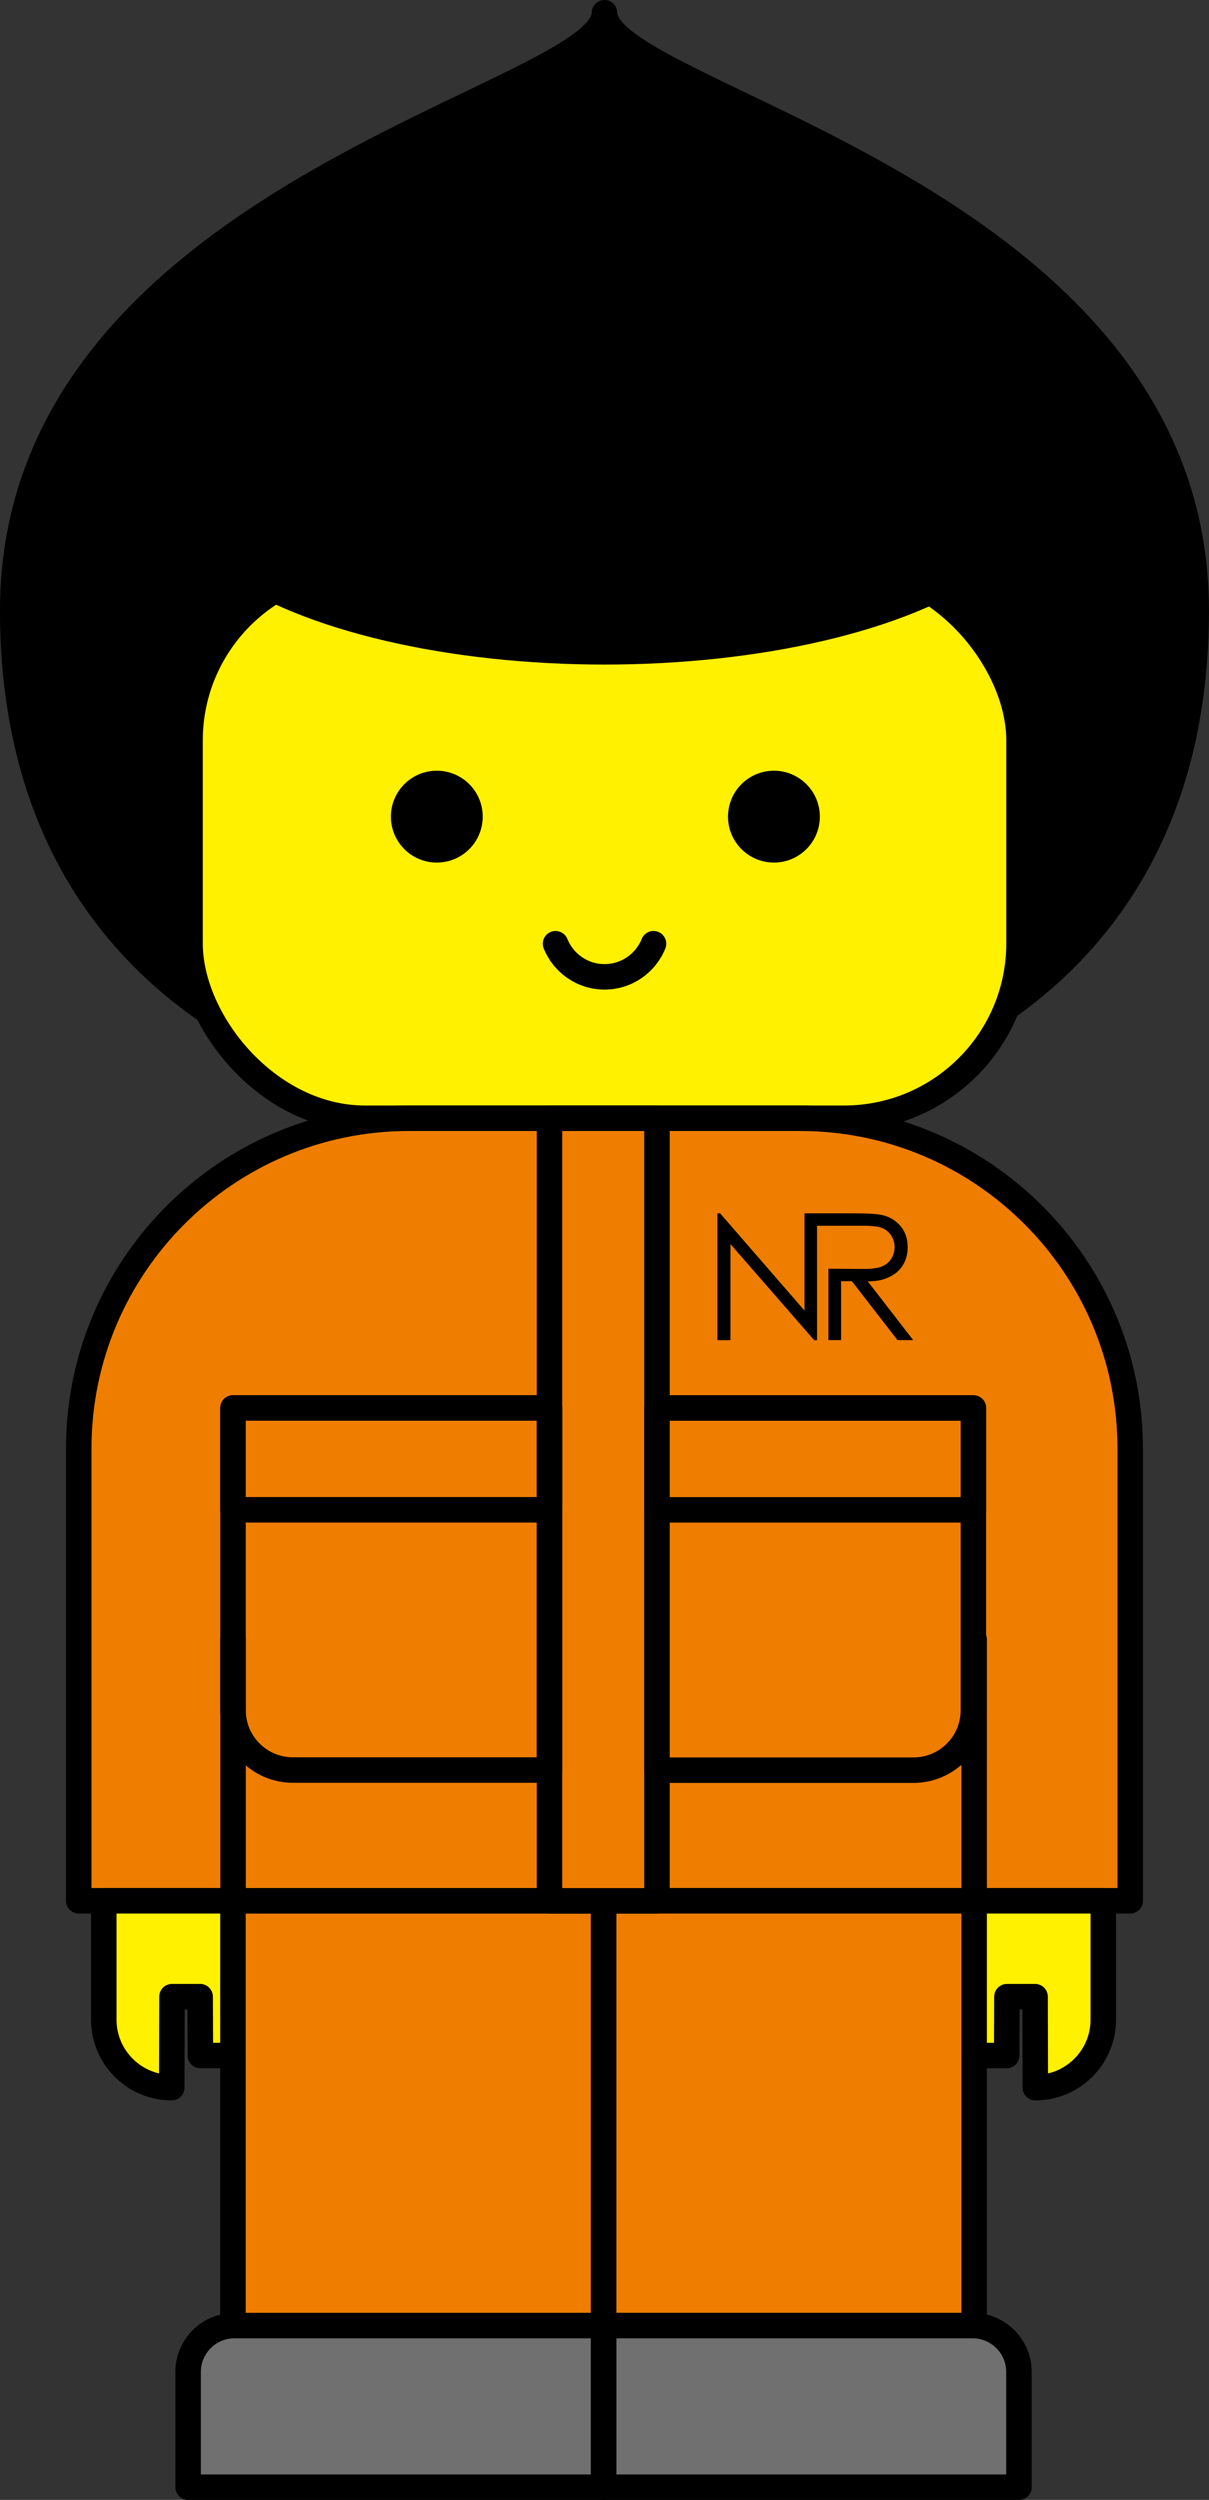 <?xml version="1.0" encoding="UTF-8"?>
<svg id="_レイヤー_2" data-name="レイヤー 2" xmlns="http://www.w3.org/2000/svg" viewBox="0 0 194.99 403.07">
  <rect x="0" y="0" width="194.99" height="403.07" fill="#333333" stroke="none"/>
  <defs>
    <style>
      .cls-1 {
        fill: none;
      }

      .cls-1, .cls-2, .cls-3, .cls-4, .cls-5 {
        stroke: #000;
        stroke-linecap: round;
        stroke-linejoin: round;
        stroke-width: 4.11px;
      }

      .cls-6 {
        stroke-width: 0px;
      }

      .cls-6, .cls-4 {
        fill: #000;
      }

      .cls-2 {
        fill: #717071;
      }

      .cls-3 {
        fill: #ef7e00;
      }

      .cls-5 {
        fill: #fff100;
      }
    </style>
  </defs>
  <g id="_デザイン" data-name="デザイン">
    <g>
      <path class="cls-4" d="M97.49,180.3c51.04,0,95.44-24.1,95.44-81.86,0-67.22-95.44-82.75-95.44-96.39C97.49,15.69,2.05,31.22,2.05,98.44c0,57.76,44.4,81.86,95.44,81.86Z"/>
      <rect class="cls-5" x="30.65" y="91.18" width="133.7" height="89.12" rx="28.2" ry="28.2"/>
      <path class="cls-3" d="M65.95,180.3h63.08c29.39,0,53.25,23.86,53.25,53.25v72.92H12.7v-72.92c0-29.39,23.86-53.25,53.25-53.25Z"/>
      <path class="cls-1" d="M89.6,152.16c1.26,3.13,4.32,5.34,7.9,5.34s6.64-2.21,7.9-5.34"/>
      <g>
        <rect class="cls-3" x="97.34" y="306.47" width="59.77" height="68.48"/>
        <path class="cls-2" d="M97.34,374.96h67v26.06h-59.52c-4.13,0-7.48-3.35-7.48-7.48v-18.58h0Z" transform="translate(261.68 775.98) rotate(-180)"/>
      </g>
      <g>
        <rect class="cls-3" x="37.57" y="306.47" width="59.77" height="68.48" transform="translate(134.91 681.43) rotate(-180)"/>
        <path class="cls-2" d="M37.82,374.96h59.52v26.06H30.34v-18.58c0-4.13,3.35-7.48,7.48-7.48Z"/>
      </g>
      <circle class="cls-4" cx="70.45" cy="131.67" r="5.35"/>
      <circle class="cls-4" cx="124.82" cy="131.67" r="5.35"/>
      <rect class="cls-3" x="88.62" y="180.3" width="17.34" height="126.18"/>
      <g>
        <path class="cls-3" d="M105.96,227.02h51.03v48.73c0,5.33-4.33,9.66-9.66,9.66h-41.37v-58.38h0Z"/>
        <rect class="cls-3" x="105.96" y="227.02" width="51.03" height="16.42"/>
      </g>
      <g>
        <path class="cls-3" d="M37.59,227.02h41.37c5.33,0,9.66,4.33,9.66,9.66v48.73h-51.03v-58.38h0Z" transform="translate(126.2 512.41) rotate(-180)"/>
        <rect class="cls-3" x="37.59" y="227.02" width="51.03" height="16.42" transform="translate(126.2 470.45) rotate(-180)"/>
      </g>
      <ellipse class="cls-6" cx="97.49" cy="78.44" rx="70.82" ry="28.71"/>
      <path class="cls-5" d="M166.98,336.6h0l-.04-14.67h-4.54l-.04,9.49h-5.25v-24.95h20.83v19.17c0,6.05-4.91,10.96-10.96,10.96Z"/>
      <path class="cls-5" d="M27.7,336.6h0l.04-14.67h4.54l.04,9.49h5.25s0-24.95,0-24.95h-20.83s0,19.17,0,19.17c0,6.05,4.91,10.96,10.96,10.96Z"/>
      <line class="cls-1" x1="157.11" y1="264.32" x2="157.11" y2="306.47"/>
      <line class="cls-1" x1="37.59" y1="264.32" x2="37.59" y2="306.47"/>
      <path class="cls-6" d="M139.9,206.59c1.71,0,2.48-.23,3.45-.66.97-.43,1.72-1.07,2.25-1.91.52-.84.79-1.82.79-2.94,0-1.34-.38-2.46-1.14-3.38-.76-.91-1.75-1.51-2.96-1.79-.81-.19-2.34-.28-4.62-.28h-7.92v15.68l-13.61-15.68h-.44v20.45h2.11v-15.49l13.5,15.49h.46v-18.45h7.48c1.4,0,2.4.12,3.01.36.6.24,1.09.64,1.46,1.2.37.56.56,1.18.56,1.87s-.18,1.34-.55,1.91c-.37.57-.88.98-1.53,1.24-.65.26-1.66.39-3.03.39l-3.52-.03h0s-2.04-.01-2.04-.01v11.51h2.04v-9.5h1.74l7.36,9.5h2.53l-7.35-9.5Z"/>
    </g>
  </g>
</svg>